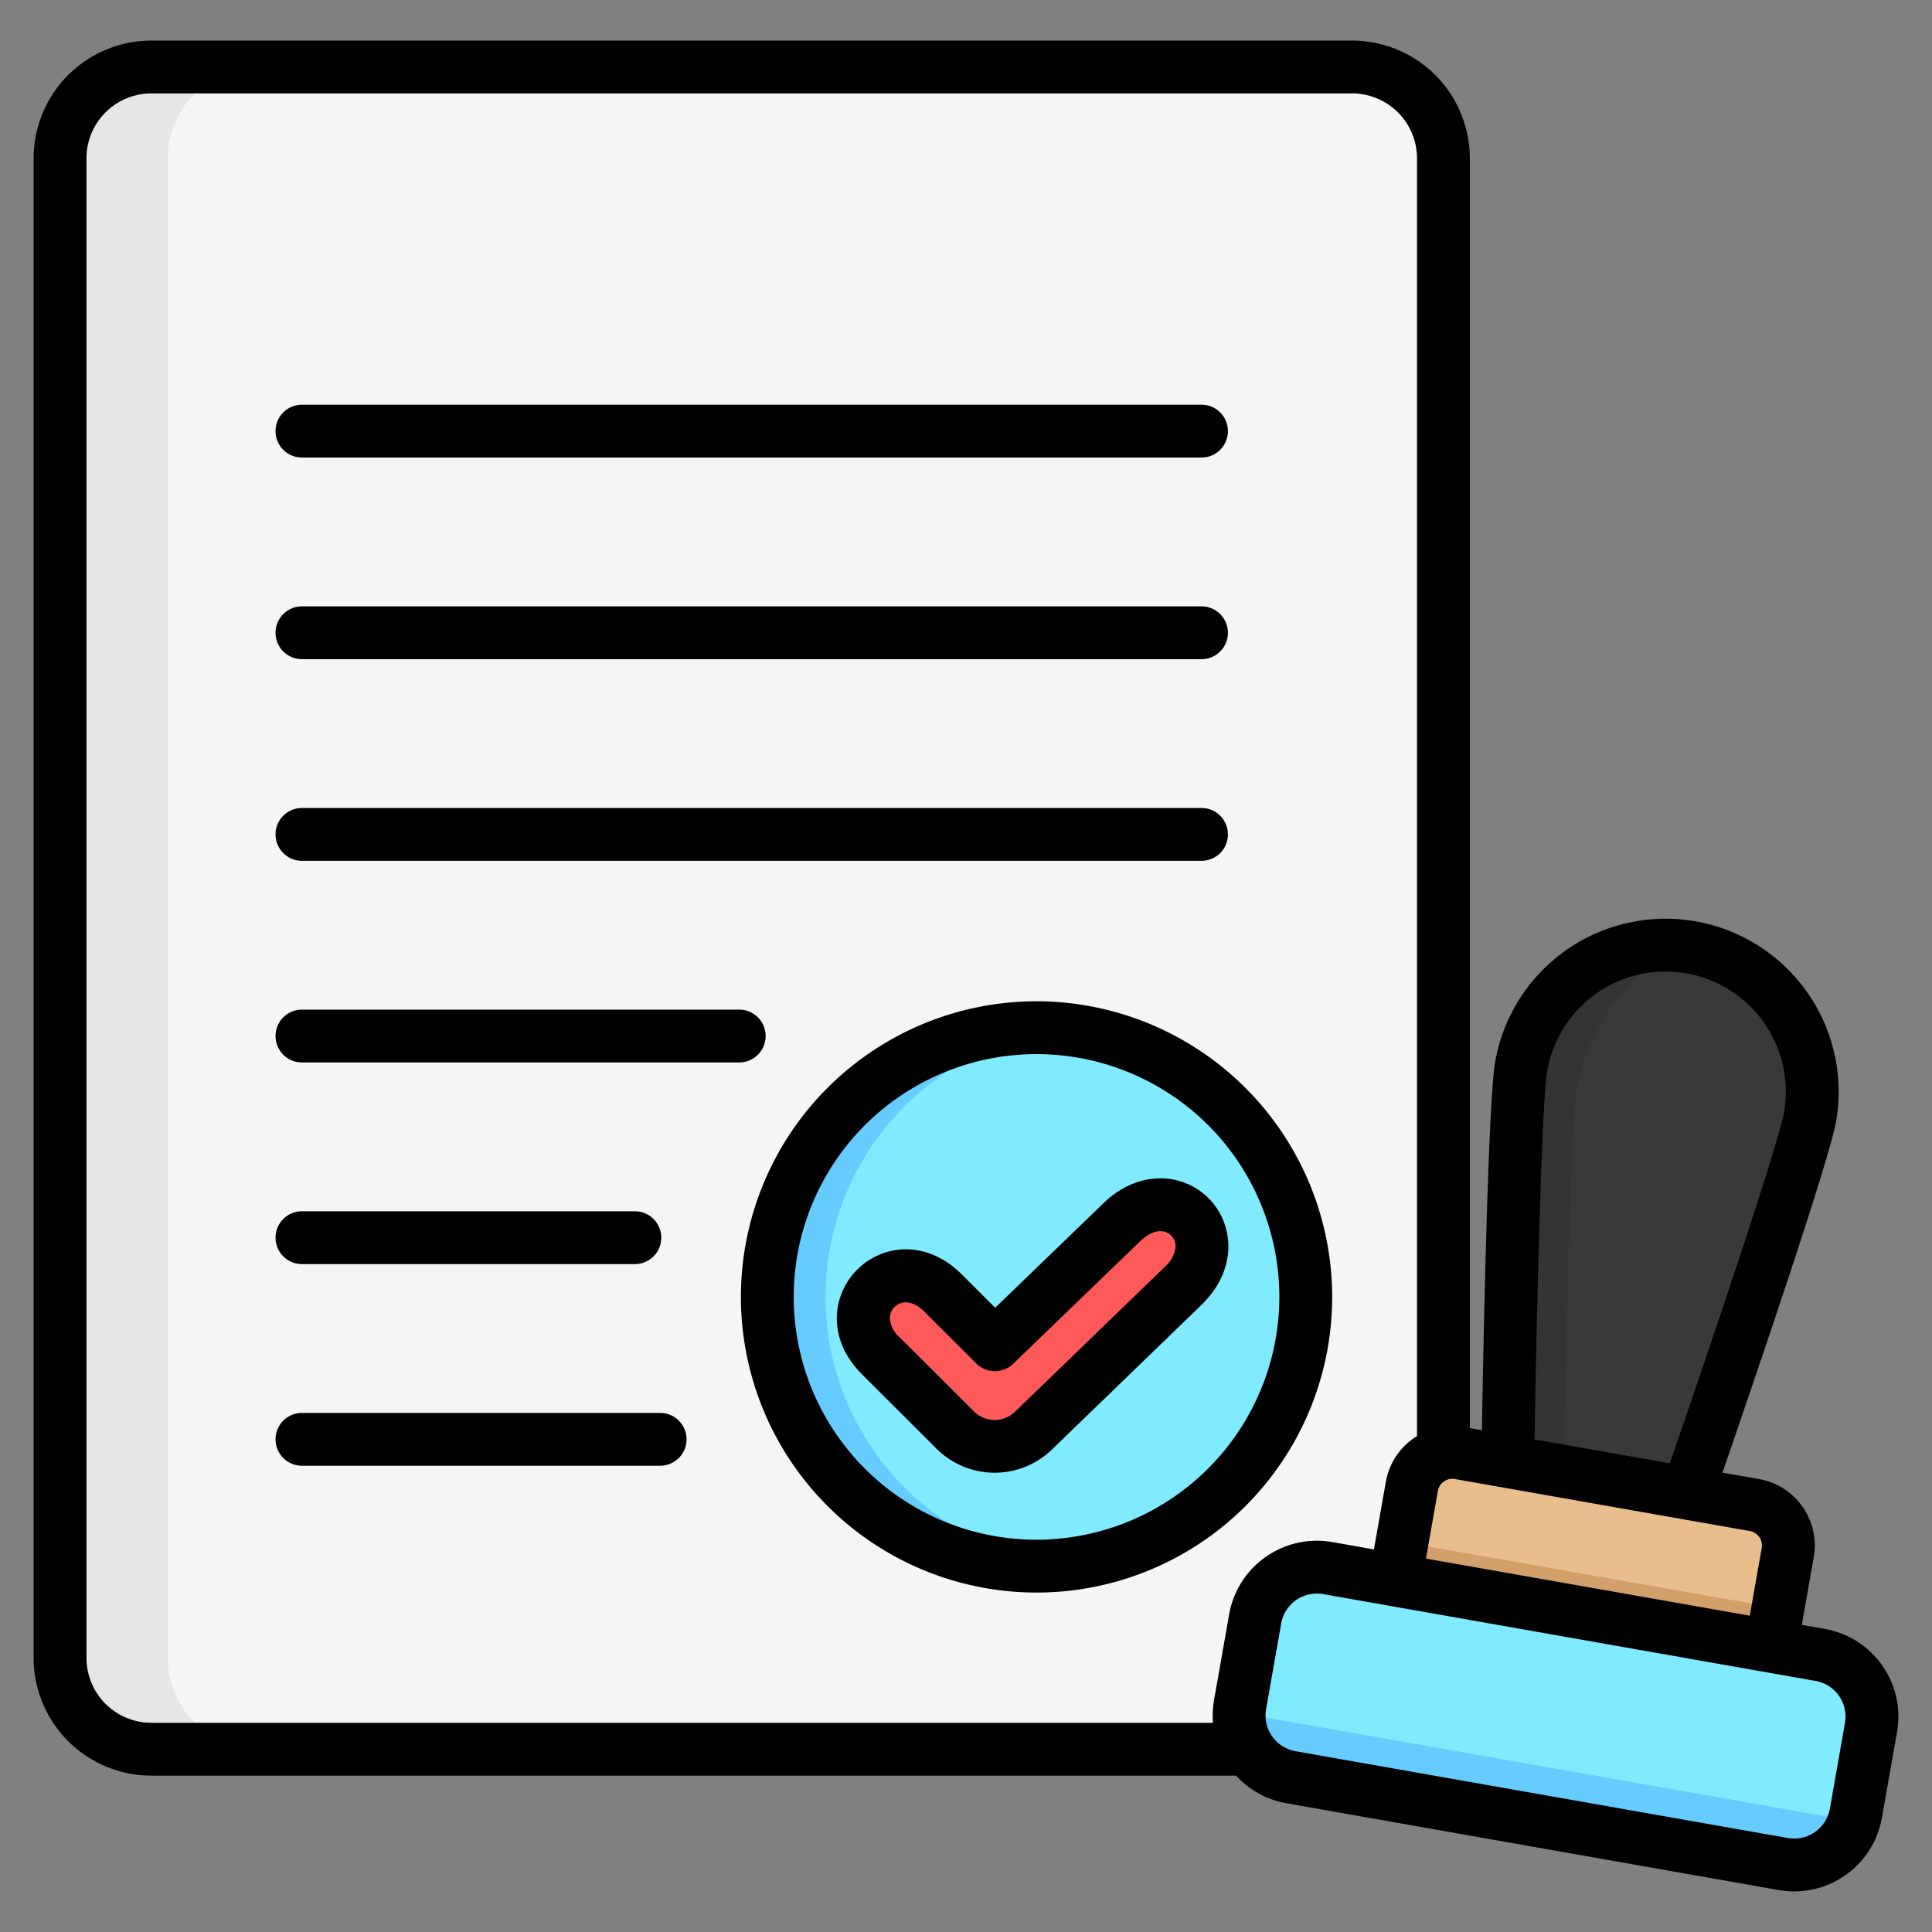 <svg viewBox="0 0 512 512" xmlns="http://www.w3.org/2000/svg"><rect x="0" y="0" width="512" height="512" fill="#808080" stroke="none"/><g id="Layer_1" data-name="Layer 1"><path d="m40.1 17.757h318.239a24.183 24.183 0 0 1 24.183 24.183v397.44a24.183 24.183 0 0 1 -24.183 24.183h-318.239a24.183 24.183 0 0 1 -24.186-24.183v-397.44a24.183 24.183 0 0 1 24.186-24.183z" fill="#f5f5f5"/><path d="m68.69 463.563h-28.59a24.183 24.183 0 0 1 -24.186-24.183v-397.44a24.183 24.183 0 0 1 24.186-24.183h28.59a24.183 24.183 0 0 0 -24.183 24.183v397.44a24.183 24.183 0 0 0 24.183 24.183z" fill="#e6e6e6"/><path d="m346.042 343.694a71.347 71.347 0 1 1 -71.342-71.347 71.347 71.347 0 0 1 71.342 71.347z" fill="#80eaff"/><path d="m282.41 414.618a71.347 71.347 0 1 1 0-141.849 71.342 71.342 0 0 0 0 141.849z" fill="#6cf"/><path d="m253.162 379-19.744-19.7c-12.787-12.77 3.77-29.348 16.556-16.579l13.683 13.65 33.5-32.334c13.416-13.124 29.8 3.625 16.383 16.749l-39.625 38.324a14.76 14.76 0 0 1 -20.753-.11z" fill="#ff5959"/><path d="m479.671 296.066c-2.139 12.134-32.485 99.654-32.485 99.654l-47.6-8.394s1.417-92.62 3.556-104.755a38.857 38.857 0 0 1 76.534 13.495z" fill="#393939"/><path d="m414.417 389.942-14.836-2.616s1.417-92.62 3.556-104.755a38.854 38.854 0 0 1 42.309-31.889c-13.856 6.332-24.83 22.4-27.523 37.675-1.903 10.792-3.235 85.243-3.506 101.585z" fill="#343434"/><path d="m472.589 493.988-130.489-23.009a16.606 16.606 0 0 1 -13.47-19.238l4-22.707a16.608 16.608 0 0 1 19.238-13.471l130.491 23.009a16.606 16.606 0 0 1 13.47 19.238l-4 22.707a16.607 16.607 0 0 1 -19.24 13.471z" fill="#80eaff"/><path d="m492.12 478.855-.293 1.662a16.607 16.607 0 0 1 -19.238 13.471l-130.489-23.009a16.608 16.608 0 0 1 -13.471-19.238l.4-2.237a11.87 11.87 0 0 0 8.37 6.015l145.401 25.639a11.854 11.854 0 0 0 9.32-2.303z" fill="#6cf"/><path d="m473.767 411.46-4.377 24.825-99.6-17.563 4.378-24.825a10.884 10.884 0 0 1 12.609-8.829l78.166 13.782a10.885 10.885 0 0 1 8.824 12.61z" fill="#eabd8c"/><path d="m471.173 426.169-1.783 10.116-99.6-17.563 1.784-10.116z" fill="#d3a06c"/><path d="m320.413 317.671a18.057 18.057 0 0 0 -13.305-5.4c-3.7.081-9.287 1.32-14.814 6.727l-28.558 27.564-8.817-8.8c-9.547-9.533-21.2-7.862-27.768-1.281s-8.229 18.23 1.32 27.767l19.743 19.7a21.829 21.829 0 0 0 30.566.186l39.654-38.353c5.561-5.44 6.922-11 7.085-14.7a18.114 18.114 0 0 0 -5.106-13.41zm-11.741 18.08-39.653 38.354a7.789 7.789 0 0 1 -10.911-.057l-19.743-19.7a7.453 7.453 0 0 1 -2.552-4.922 4.211 4.211 0 0 1 1.247-3.044 4.167 4.167 0 0 1 2.983-1.25c1.433 0 3.14.7 4.988 2.547l13.684 13.649a7 7 0 0 0 9.805.081l33.533-32.367c1.815-1.776 3.67-2.734 5.365-2.771a4.061 4.061 0 0 1 2.99 1.194 4 4 0 0 1 1.127 3.015 8.3 8.3 0 0 1 -2.863 5.271zm-33.978-70.4a78.346 78.346 0 1 0 78.346 78.346 78.435 78.435 0 0 0 -78.346-78.351zm0 142.692a64.346 64.346 0 1 1 64.346-64.346 64.419 64.419 0 0 1 -64.346 64.341zm-201.673-293.791a7 7 0 0 1 7-7h238.391a7 7 0 0 1 0 14h-238.391a7 7 0 0 1 -7-7zm0 53.437a7 7 0 0 1 7-7h238.391a7 7 0 0 1 0 14h-238.391a7 7 0 0 1 -7-7zm0 53.436a7 7 0 0 1 7-7h238.391a7 7 0 1 1 0 14h-238.391a7 7 0 0 1 -7-7zm122.879 60.436h-115.879a7 7 0 0 1 0-14h115.879a7 7 0 1 1 0 14zm-122.879 46.439a7 7 0 0 1 7-7h88.223a7 7 0 0 1 0 14h-88.223a7 7 0 0 1 -7-7zm108.92 53.436a7 7 0 0 1 -7 7h-94.92a7 7 0 0 1 0-14h94.92a7 7 0 0 1 7 6.997zm316.872 59.952a23.451 23.451 0 0 0 -15.239-9.708l-6.077-1.072 3.162-17.931a17.886 17.886 0 0 0 -14.508-20.719l-9.672-1.7c7.768-22.546 28.22-82.4 30.084-92.97a45.857 45.857 0 1 0 -90.321-15.926c-1.863 10.569-3.116 73.809-3.528 97.652l-3.194-.563v-336.512a31.217 31.217 0 0 0 -31.182-31.183h-318.238a31.218 31.218 0 0 0 -31.188 31.183v397.439a31.218 31.218 0 0 0 31.188 31.183h287.5a23.405 23.405 0 0 0 13.286 7.31l130.49 23.009a23.9 23.9 0 0 0 4.15.364 23.621 23.621 0 0 0 23.2-19.513l4-22.707a23.454 23.454 0 0 0 -3.913-17.639zm-32.585-34.048a3.862 3.862 0 0 1 .644 2.9l-3.162 17.931-85.817-15.131 3.161-17.932a3.892 3.892 0 0 1 4.5-3.151l78.165 13.782a3.863 3.863 0 0 1 2.509 1.601zm-56.2-123.555a31.857 31.857 0 0 1 62.747 11.064c-1.42 8.055-18.186 57.976-30.256 92.94l-35.847-6.321c.617-36.983 1.937-89.628 3.357-97.683zm-84.291 144.032-4 22.707a23.687 23.687 0 0 0 -.285 6.037h-281.352a17.2 17.2 0 0 1 -17.183-17.183v-397.439a17.2 17.2 0 0 1 17.183-17.183h318.238a17.2 17.2 0 0 1 17.182 17.183v338.64a17.825 17.825 0 0 0 -8.253 12.1l-3.161 17.932-11.021-1.944a23.606 23.606 0 0 0 -27.348 19.149zm163.2 28.776-4 22.708a9.607 9.607 0 0 1 -11.129 7.792l-130.49-23.009a9.607 9.607 0 0 1 -7.792-11.129l4-22.708a9.612 9.612 0 0 1 9.439-7.94 9.751 9.751 0 0 1 1.689.148l130.49 23.009a9.608 9.608 0 0 1 7.793 11.129z"/></g></svg>
